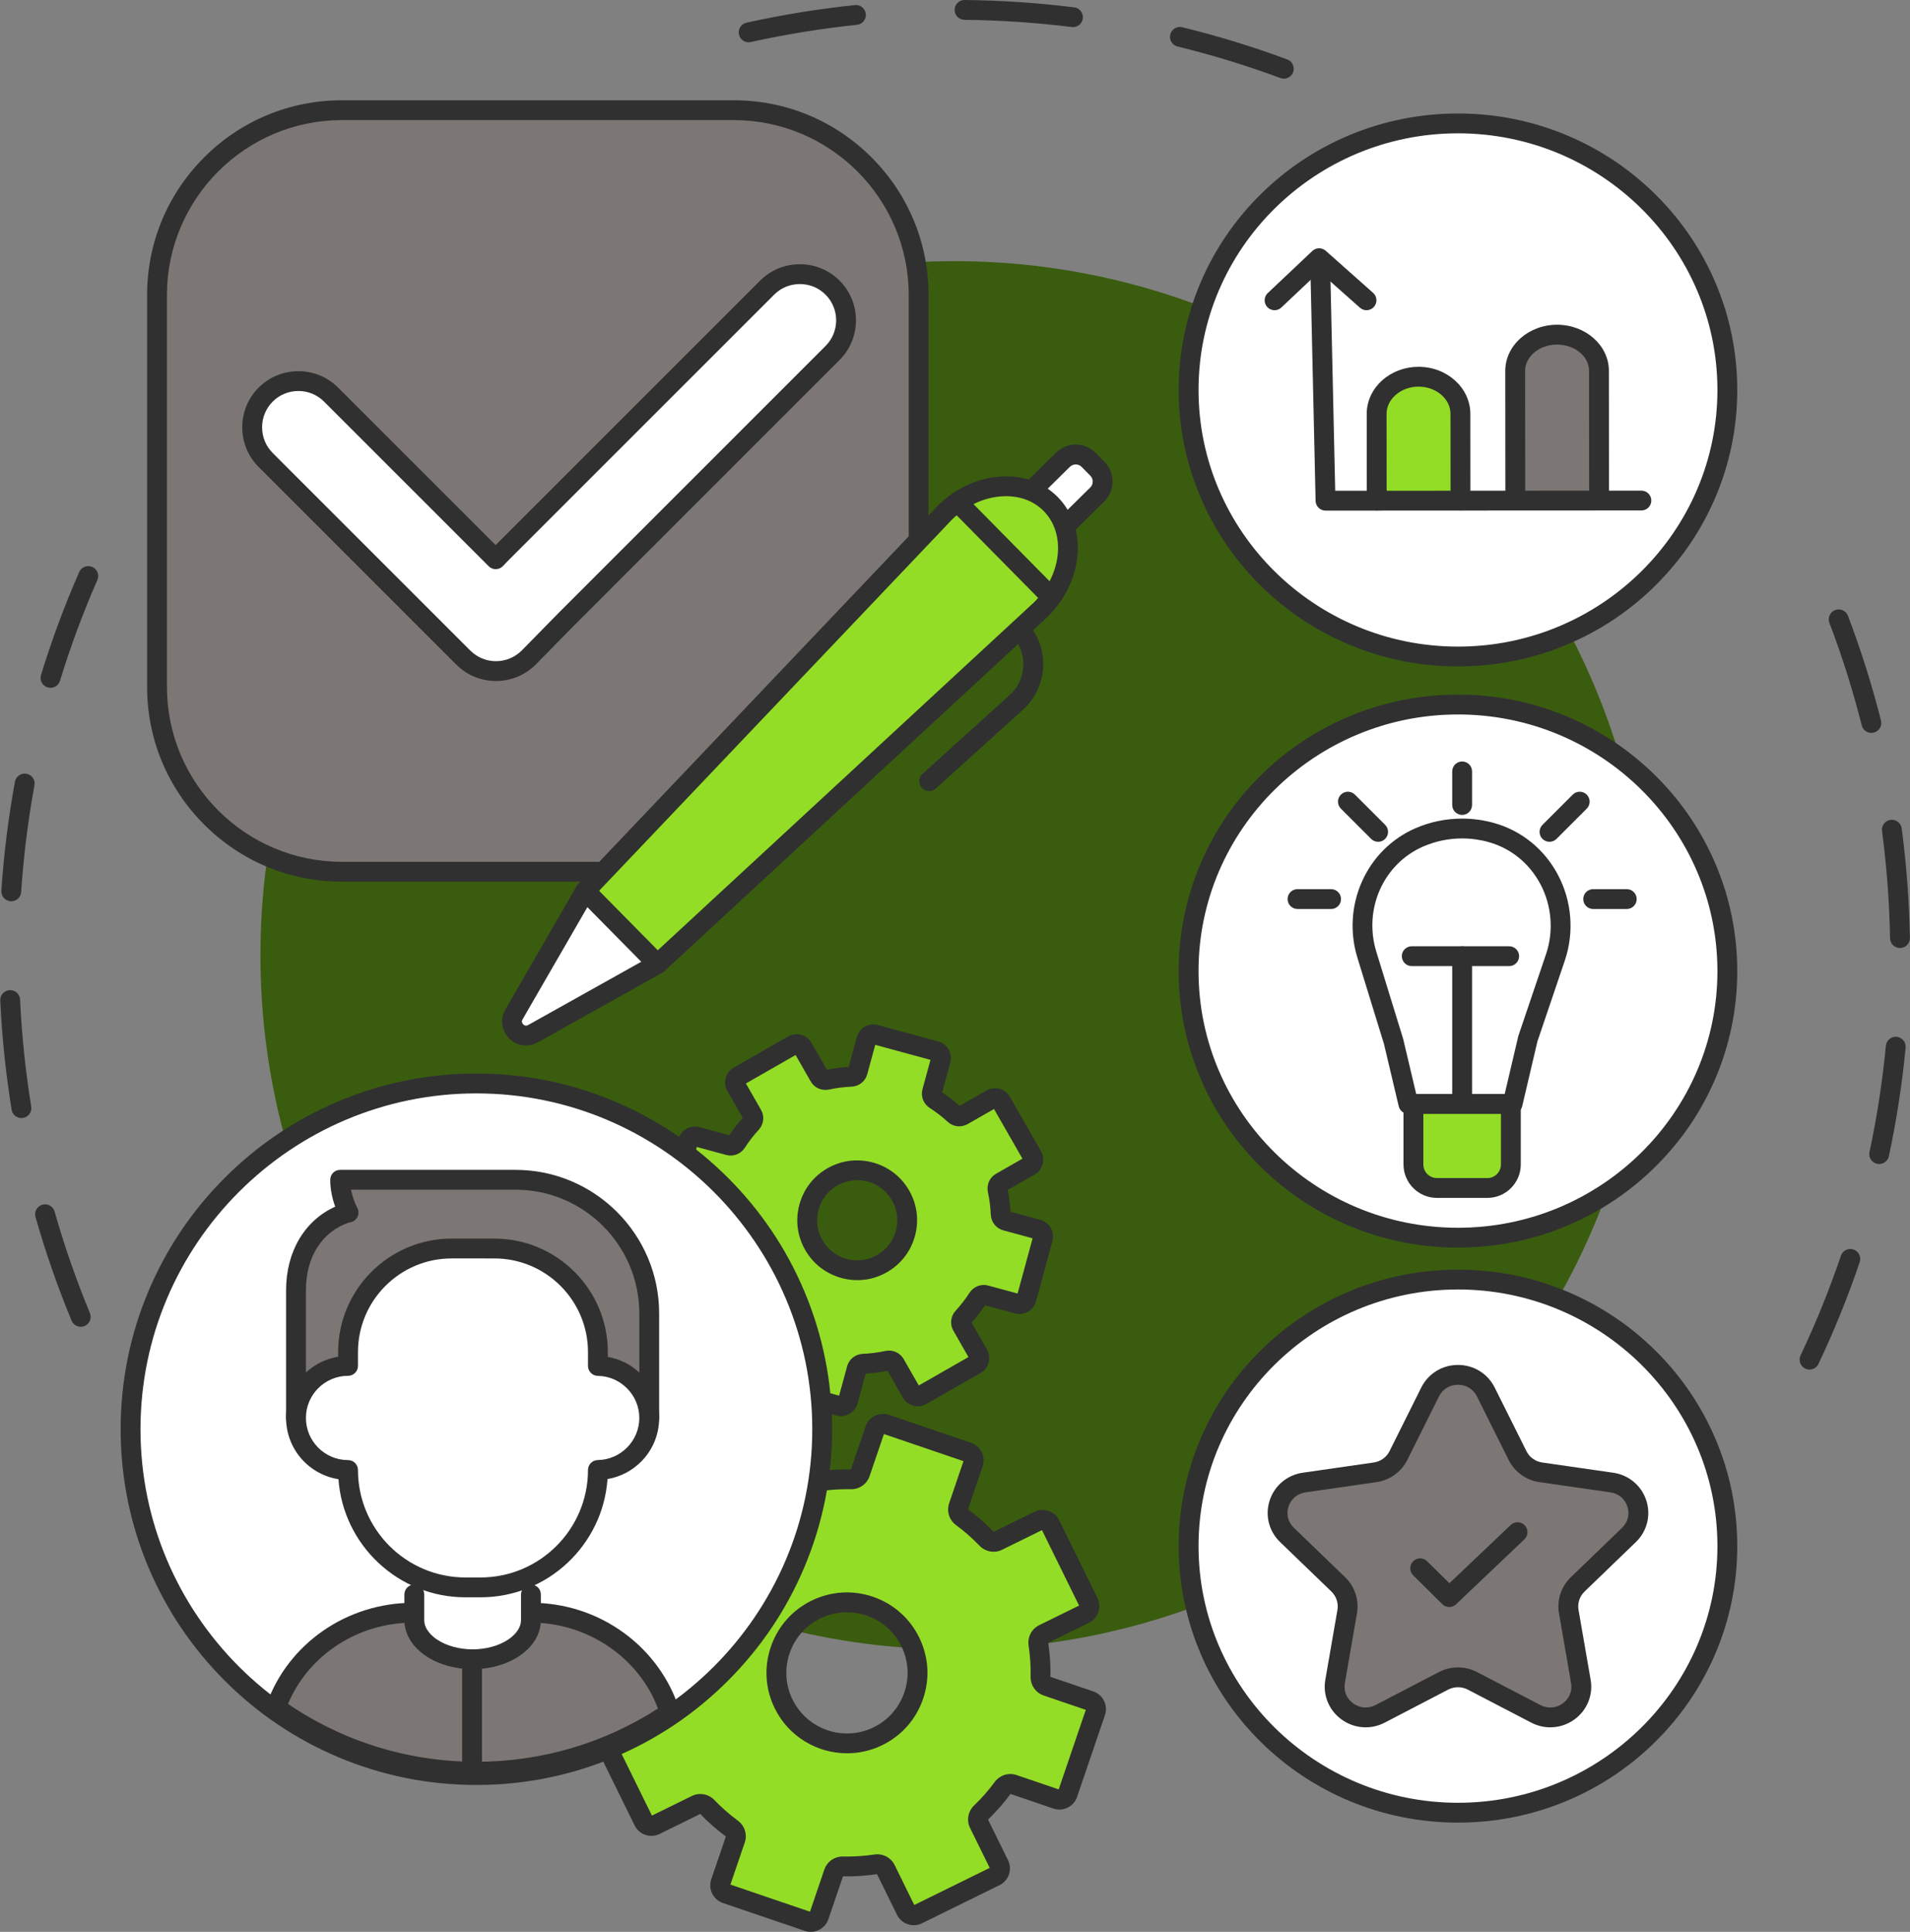 <?xml version="1.0" encoding="UTF-8" standalone="no"?><svg xmlns="http://www.w3.org/2000/svg" xmlns:xlink="http://www.w3.org/1999/xlink" fill="#000000" height="3000" preserveAspectRatio="xMidYMid meet" version="1" viewBox="499.6 500.0 2965.8 3000.0" width="2965.8" zoomAndPan="magnify"><rect x="499.6" y="500.0" width="2965.8" height="3000.0" fill="#808080" stroke="none"/><g><g><g id="change1_31"><path d="M2493.077,622.161c-1.781,0-3.592-0.311-5.36-0.968c-52.029-19.324-105.745-35.804-159.657-48.982 c-8.263-2.02-13.324-10.356-11.304-18.619c2.019-8.264,10.355-13.323,18.619-11.304c55.063,13.459,109.927,30.291,163.068,50.027 c7.974,2.962,12.039,11.828,9.075,19.802C2505.213,618.324,2499.332,622.161,2493.077,622.161z M1662.068,565.67 c-7.062,0-13.426-4.886-15.021-12.066c-1.845-8.303,3.391-16.531,11.695-18.376c55.241-12.273,111.879-21.465,168.342-27.322 c8.457-0.885,16.032,5.27,16.908,13.731c0.877,8.46-5.27,16.031-13.731,16.908c-55.288,5.735-110.749,14.736-164.838,26.754 C1664.298,565.55,1663.174,565.67,1662.068,565.67z M2165.732,542.12c-0.637,0-1.28-0.04-1.928-0.12 c-54.912-6.859-110.988-10.625-166.666-11.196c-8.506-0.087-15.33-7.053-15.243-15.559c0.087-8.453,6.967-15.245,15.397-15.245 c0.054,0,0.108,0,0.162,0.001c56.845,0.583,114.097,4.429,170.166,11.432c8.441,1.054,14.429,8.751,13.375,17.193 C2180.023,536.418,2173.388,542.12,2165.732,542.12z" fill="#303030"/></g><g id="change1_32"><path d="M624.997,2560.377c-6.044,0-11.779-3.581-14.235-9.511 c-21.699-52.379-40.555-106.573-56.042-161.078c-2.324-8.183,2.423-16.7,10.605-19.026c8.184-2.323,16.702,2.423,19.026,10.605 c15.163,53.365,33.624,106.426,54.869,157.709c3.255,7.859-0.477,16.869-8.334,20.125 C628.959,2559.999,626.961,2560.377,624.997,2560.377z M532.86,2236.253c-7.418,0-13.954-5.374-15.184-12.933 c-9.071-55.795-15.011-112.856-17.658-169.599c-0.396-8.497,6.171-15.707,14.668-16.103c8.504-0.411,15.707,6.172,16.103,14.668 c2.592,55.572,8.408,111.453,17.292,166.091c1.365,8.396-4.334,16.309-12.731,17.675 C534.513,2236.187,533.682,2236.253,532.86,2236.253z M517.102,1899.62c-0.345,0-0.692-0.011-1.041-0.035 c-8.488-0.567-14.908-7.906-14.343-16.394c3.783-56.673,10.879-113.619,21.09-169.253c1.536-8.368,9.567-13.901,17.929-12.369 c8.366,1.536,13.905,9.563,12.369,17.93c-10,54.479-16.948,110.243-20.652,165.743 C531.912,1893.381,525.141,1899.62,517.102,1899.62z M577.985,1568.154c-1.495,0-3.015-0.219-4.517-0.679 c-8.134-2.493-12.707-11.105-10.214-19.239c16.6-54.176,36.562-107.978,59.332-159.911c3.415-7.791,12.5-11.337,20.291-7.922 c7.791,3.416,11.338,12.501,7.921,20.291c-22.293,50.847-41.838,103.524-58.09,156.567 C590.674,1563.891,584.575,1568.154,577.985,1568.154z" fill="#303030"/></g><g id="change1_33"><path d="M3309.37,2626.806c-2.21,0-4.456-0.478-6.584-1.488c-7.687-3.642-10.966-12.827-7.323-20.513 c23.778-50.177,44.861-102.258,62.667-154.793c2.729-8.055,11.472-12.374,19.53-9.644c8.057,2.73,12.374,11.474,9.644,19.531 c-18.183,53.658-39.718,106.849-64.004,158.098C3320.665,2623.554,3315.136,2626.806,3309.37,2626.806z M3417.555,2307.638 c-1.068,0-2.152-0.112-3.239-0.344c-8.318-1.78-13.619-9.967-11.837-18.284c11.597-54.186,20.17-109.722,25.479-165.065 c0.812-8.468,8.355-14.662,16.802-13.861c8.468,0.812,14.673,8.335,13.86,16.803c-5.421,56.516-14.176,113.23-26.02,168.57 C3431.053,2302.686,3424.663,2307.638,3417.555,2307.638z M3449.82,1972.161c-8.38,0-15.245-6.717-15.395-15.129 c-0.992-55.652-5.186-111.689-12.467-166.551c-1.119-8.432,4.811-16.176,13.242-17.295c8.421-1.122,16.176,4.809,17.295,13.243 c7.435,56.02,11.718,113.234,12.73,170.055c0.151,8.505-6.621,15.522-15.126,15.675 C3450.007,1972.16,3449.913,1972.161,3449.82,1972.161z M3405.403,1638.117c-6.886,0-13.158-4.652-14.923-11.634 c-13.593-53.804-30.487-107.386-50.211-159.255c-3.022-7.95,0.971-16.848,8.923-19.871c7.944-3.022,16.847,0.97,19.871,8.922 c20.145,52.978,37.4,107.703,51.285,162.659c2.083,8.247-2.913,16.623-11.161,18.705 C3407.92,1637.964,3406.651,1638.117,3405.403,1638.117z" fill="#303030"/></g><g id="change2_1"><circle cx="1981.924" cy="1983.463" fill="#3a5c0f" r="1077.93"/></g></g><g><g><g><g id="change3_1"><path d="M1432.904,1853.731h-402.271c-158.626,0-287.217-128.592-287.217-287.218V958.321 c0-158.626,128.592-287.218,287.217-287.218h608.192c158.626,0,287.218,128.592,287.218,287.218v380.675L1432.904,1853.731z" fill="#7c7774"/></g><g id="change1_10"><path d="M1432.904,1869.134h-402.271c-80.833,0-156.827-31.479-213.984-88.636 c-57.157-57.157-88.636-133.151-88.636-213.984V958.321c0-80.833,31.479-156.827,88.636-213.984 c57.157-57.157,133.152-88.636,213.984-88.636h608.191c80.833,0,156.827,31.479,213.984,88.636 c57.157,57.157,88.635,133.151,88.635,213.984v380.675c0,8.506-6.896,15.402-15.402,15.402s-15.402-6.896-15.402-15.402V958.321 c0-149.88-121.936-271.815-271.815-271.815h-608.191c-149.88,0-271.815,121.934-271.815,271.815v608.192 c0,149.88,121.936,271.815,271.815,271.815h402.271c8.506,0,15.402,6.896,15.402,15.402S1441.41,1869.134,1432.904,1869.134z" fill="#303030"/></g></g><g><g id="change4_11"><path d="M1277.872,1359.594l412.941-412.941c27.925-27.924,73.62-27.924,101.546,0l0,0 c27.925,27.925,27.925,73.62,0,101.546l-412.941,412.941l-58.894,60.019l0,0c-27.924,27.925-73.62,27.925-101.546,0 l-306.846-306.846c-27.924-27.925-27.924-73.62,0-101.546l0,0c27.924-27.925,73.62-27.925,101.546,0l254.619,254.619 l1.052,1.097L1277.872,1359.594z" fill="#ffffff"/></g><g id="change1_3"><path d="M1269.75,1557.55c-22.332,0-44.663-8.5-61.663-25.501l-306.846-306.846 c-34.001-34.001-34.001-89.326,0-123.327c16.414-16.415,38.314-25.456,61.663-25.456c23.349,0,45.25,9.04,61.663,25.454 l244.619,244.619l410.734-410.733c16.415-16.415,38.314-25.456,61.663-25.456c23.35,0,45.25,9.041,61.663,25.456 c34.001,34.001,34.003,89.326,0,123.327l-412.895,412.895l-58.838,59.962c-0.033,0.035-0.068,0.069-0.103,0.103 C1314.414,1549.05,1292.082,1557.55,1269.75,1557.55z M962.905,1107.165c-14.443,0-28.886,5.498-39.881,16.493 c-10.597,10.598-16.432,24.76-16.432,39.882s5.835,29.286,16.432,39.882l306.846,306.846 c21.974,21.974,57.719,21.991,79.714,0.05l58.842-59.965c0.033-0.035,0.068-0.069,0.103-0.103l412.941-412.941 c21.99-21.991,21.99-57.774,0-79.764c-10.597-10.597-24.76-16.432-39.881-16.432s-29.286,5.835-39.882,16.432l-412.826,412.826 l-8.411,8.773c-2.903,3.029-6.918,4.743-11.114,4.743c-0.001,0-0.004,0-0.005,0c-4.194,0-8.207-1.71-11.113-4.736l-0.944-0.985 l-254.505-254.505C991.791,1112.663,977.348,1107.165,962.905,1107.165z" fill="#303030"/></g></g></g><g><g><g id="change4_10"><path d="M2154.441,1316.196l48.891-48.225c11.135-10.983,11.257-28.913,0.275-40.047l-13.486-13.672 c-10.983-11.135-28.914-11.257-40.047-0.275l-48.937,48.271L2154.441,1316.196z" fill="#ffffff"/></g><g id="change1_26"><path d="M2154.443,1331.599c-3.978,0-7.953-1.531-10.967-4.587c-5.973-6.056-5.906-15.807,0.15-21.781 l48.891-48.225c2.455-2.423,3.822-5.657,3.845-9.106c0.025-3.451-1.298-6.703-3.722-9.158l-13.485-13.673 c-5-5.069-13.194-5.125-18.266-0.125l-48.937,48.27c-6.057,5.974-15.807,5.906-21.782-0.15 c-5.973-6.056-5.906-15.807,0.15-21.781l48.937-48.271c17.162-16.929,44.898-16.74,61.829,0.423l13.485,13.672 c8.2,8.314,12.673,19.324,12.594,31.003c-0.079,11.678-4.704,22.626-13.019,30.827l-48.891,48.225 C2162.257,1330.122,2158.347,1331.599,2154.443,1331.599z" fill="#303030"/></g></g><g><g id="change5_1"><path d="M1408.43,1883.502l558.529-587.549c49.397-48.725,123.267-54.676,164.156-13.224 c40.887,41.452,33.924,115.234-15.473,163.959l-595.15,550.422L1408.43,1883.502z" fill="#94dd26"/></g><g id="change1_29"><path d="M1520.496,2012.512c-4.144,0-8.276-1.662-11.312-4.944c-5.776-6.245-5.395-15.989,0.85-21.765 l594.961-550.248c43.328-42.884,50.139-106.545,15.155-142.01c-16.524-16.751-40.206-24.802-66.685-22.667 c-27.418,2.209-54.228,14.946-75.519,35.872l-558.354,587.364c-5.861,6.165-15.61,6.412-21.775,0.552 c-6.166-5.861-6.412-15.61-0.552-21.775l558.53-587.549c0.114-0.12,0.23-0.238,0.348-0.354 c26.464-26.104,60.15-42.02,94.849-44.816c35.714-2.875,68.061,8.396,91.089,31.741c46.954,47.604,39.947,130.927-15.624,185.74 c-0.117,0.116-0.236,0.23-0.358,0.343l-595.15,550.422C1527.987,2011.158,1524.236,2012.512,1520.496,2012.512z" fill="#303030"/></g></g><g id="change1_25"><path d="M1942.398,1728.507c-4.203,0-8.387-1.709-11.428-5.072c-5.705-6.308-5.217-16.048,1.092-21.755 l135.367-122.429c26.428-23.901,28.483-64.847,4.58-91.274c-5.706-6.309-5.217-16.048,1.093-21.755 c6.309-5.707,16.05-5.217,21.755,1.091c35.295,39.025,32.259,99.489-6.766,134.782l-135.366,122.43 C1949.778,1727.193,1946.081,1728.507,1942.398,1728.507z" fill="#303030"/></g><g><g id="change4_8"><path d="M1408.43,1883.502l-68.027,117.788l-42.735,73.995c-11.101,19.221,10.167,40.783,29.538,29.947 l74.574-41.717l118.71-66.406L1408.43,1883.502z" fill="#ffffff"/></g><g id="change1_11"><path d="M1316.415,2123.508c-9.65,0-19.129-3.817-26.371-11.16 c-11.908-12.073-14.205-30.063-5.714-44.765l110.762-191.784c2.403-4.162,6.613-6.963,11.381-7.574 c4.769-0.61,9.547,1.04,12.922,4.462l112.062,113.608c3.376,3.422,4.961,8.224,4.284,12.983 c-0.676,4.759-3.535,8.929-7.73,11.276l-193.285,108.123C1328.921,2121.922,1322.632,2123.508,1316.415,2123.508z M1411.659,1908.709l-100.654,174.281c-2.137,3.701-0.309,6.43,0.969,7.727c1.28,1.297,3.984,3.162,7.712,1.075l175.645-98.255 L1411.659,1908.709z" fill="#303030"/></g></g><g><g id="change4_9"><path d="M2128.292,1423.488c-47.261-47.913-94.522-95.828-141.785-143.741L2128.292,1423.488z" fill="#ffffff"/></g><g id="change1_34"><path d="M2128.293,1438.891c-3.978,0-7.953-1.531-10.967-4.587l-141.784-143.741 c-5.974-6.056-5.907-15.807,0.15-21.781c6.057-5.974,15.808-5.906,21.782,0.15l141.785,143.741 c5.973,6.056,5.906,15.807-0.15,21.781C2136.109,1437.414,2132.199,1438.891,2128.293,1438.891z" fill="#303030"/></g></g></g></g><g><g><g><g id="change5_4"><path d="M1622.234,2583.133l44.609-25.53c4.168-2.385,9.335-1.682,12.871,1.568 c9.358,8.603,19.361,16.316,29.887,23.103c4.038,2.604,6.014,7.428,4.752,12.066l-7.931,29.155 c-4.705,17.296,5.501,35.13,22.797,39.835l73.298,19.94c6.004,1.634,12.193-1.91,13.827-7.914l13.493-49.601 c1.261-4.637,5.408-7.796,10.209-7.995c12.514-0.52,25.046-2.103,37.472-4.78c4.694-1.012,9.507,1,11.892,5.168l25.53,44.61 c3.09,5.4,9.973,7.271,15.373,4.182l84.319-48.255c5.4-3.09,7.272-9.973,4.182-15.371l-25.53-44.61 c-2.385-4.168-1.682-9.337,1.568-12.871c8.603-9.358,16.317-19.362,23.104-29.886c2.604-4.038,7.428-6.013,12.066-4.753 l49.602,13.494c6.004,1.634,12.193-1.91,13.827-7.912l25.501-93.745c1.633-6.004-1.91-12.194-7.913-13.827l-49.603-13.494 c-4.637-1.261-7.796-5.409-7.995-10.21c-0.52-12.514-2.103-25.046-4.78-37.472c-1.011-4.694,1-9.506,5.168-11.892l44.609-25.53 c5.4-3.091,7.271-9.973,4.182-15.373l-48.255-84.319c-3.09-5.4-9.973-7.272-15.372-4.182l-44.609,25.53 c-4.168,2.385-9.337,1.682-12.871-1.568c-9.358-8.603-19.361-16.317-29.887-23.103c-4.038-2.604-6.014-7.428-4.752-12.066 l13.494-49.603c1.634-6.002-1.91-12.193-7.912-13.827l-93.745-25.501c-6.004-1.634-12.193,1.91-13.827,7.914l-13.494,49.601 c-1.261,4.637-5.408,7.796-10.21,7.995c-12.512,0.52-25.046,2.103-37.471,4.78c-4.694,1.011-9.507-1-11.892-5.168l-25.53-44.609 c-3.09-5.4-9.973-7.272-15.373-4.182l-84.319,48.255c-5.4,3.09-7.272,9.973-4.182,15.372l25.53,44.61 c2.385,4.168,1.682,9.335-1.568,12.871c-8.603,9.358-16.317,19.362-23.103,29.886c-2.604,4.038-7.428,6.013-12.066,4.752 l-49.602-13.494c-6.004-1.634-12.193,1.91-13.827,7.914l-25.501,93.745c-1.634,6.004,1.91,12.193,7.912,13.827l49.602,13.494 c4.637,1.261,7.796,5.409,7.995,10.21c0.52,12.512,2.103,25.046,4.78,37.472c1.011,4.694-1,9.506-5.168,11.892l-44.609,25.53 c-5.4,3.09-7.272,9.973-4.182,15.372l48.255,84.321C1609.952,2584.351,1616.835,2586.222,1622.234,2583.133z M1770.752,2444.328 c-33.928-41.752-17.131-103.5,33.272-122.311c30.522-11.391,65.907-1.766,86.453,23.517 c33.928,41.752,17.131,103.5-33.272,122.311C1826.683,2479.238,1791.299,2469.612,1770.752,2444.328z" fill="#94dd26"/></g><g id="change1_36"><path d="M1805.469,2699.071c-2.311,0-4.657-0.303-6.991-0.938l-73.298-19.939 c-12.334-3.355-22.625-11.313-28.974-22.408c-6.349-11.094-7.998-23.997-4.642-36.333l7.061-25.957 c-9.47-6.289-18.535-13.295-27.006-20.877l-41.731,23.881h0.001h-0.001c-6.182,3.538-13.371,4.458-20.245,2.587 c-6.873-1.87-12.607-6.304-16.144-12.485l-48.256-84.321c-7.303-12.764-2.863-29.087,9.9-36.39l41.73-23.883 c-2.245-11.146-3.696-22.51-4.319-33.86l-46.404-12.624c-6.874-1.87-12.608-6.304-16.145-12.487 c-3.538-6.183-4.457-13.373-2.587-20.246l25.5-93.744c3.861-14.188,18.547-22.593,32.732-18.733l46.405,12.624 c6.29-9.472,13.296-18.535,20.878-27.006l-23.882-41.731c-7.303-12.762-2.863-29.085,9.899-36.39l84.321-48.256 c12.762-7.303,29.087-2.863,36.39,9.9l23.882,41.73c11.145-2.246,22.509-3.696,33.861-4.321l12.623-46.403 c1.87-6.874,6.304-12.608,12.486-16.145c6.182-3.538,13.371-4.458,20.246-2.587l93.744,25.5 c14.188,3.862,22.592,18.543,18.733,32.731l-12.624,46.404c9.473,6.29,18.536,13.296,27.007,20.879l41.73-23.883 c12.762-7.304,29.088-2.863,36.39,9.899l48.256,84.321c7.301,12.763,2.861,29.086-9.9,36.39l-41.731,23.883 c2.246,11.149,3.696,22.51,4.319,33.86l46.402,12.624c14.188,3.859,22.592,18.542,18.733,32.731l-25.501,93.746 c-1.87,6.873-6.304,12.608-12.487,16.145c-6.18,3.538-13.371,4.459-20.244,2.588l-46.404-12.624 c-6.291,9.474-13.296,18.536-20.877,27.006l23.882,41.73c3.537,6.182,4.457,13.373,2.587,20.245 c-1.87,6.874-6.304,12.608-12.488,16.145l-84.318,48.255c-6.182,3.54-13.373,4.457-20.245,2.587 c-6.874-1.87-12.608-6.304-16.145-12.488l-23.881-41.729c-11.144,2.245-22.506,3.696-33.861,4.319l-12.623,46.403 C1827.983,2691.254,1817.203,2699.07,1805.469,2699.071z M1672.175,2540.774c6.472,0,12.9,2.404,17.963,7.058 c8.618,7.922,17.974,15.155,27.811,21.498c9.755,6.291,14.283,17.967,11.267,29.052l-7.931,29.156 c-1.195,4.395-0.609,8.993,1.654,12.945c2.262,3.953,5.929,6.789,10.324,7.984l69.306,18.854l12.406-45.609 c3.016-11.087,12.835-18.86,24.433-19.342c11.697-0.486,23.428-1.984,34.866-4.448c11.345-2.449,22.802,2.608,28.505,12.574 l23.474,41.019l77.137-44.145l-23.474-41.019c-5.704-9.965-4.257-22.404,3.6-30.948c7.918-8.614,15.152-17.97,21.496-27.808 c6.29-9.756,17.967-14.282,29.054-11.267l45.608,12.407l23.331-85.76l-45.61-12.407c-11.087-3.016-18.859-12.835-19.342-24.432 c-0.485-11.691-1.983-23.422-4.448-34.868c-2.444-11.345,2.608-22.8,12.574-28.504l41.02-23.475l-44.145-77.137l-41.019,23.474 c-9.967,5.703-22.402,4.257-30.946-3.598c-8.616-7.922-17.973-15.155-27.809-21.498c-9.755-6.29-14.285-17.965-11.269-29.052 l12.407-45.612l-85.76-23.329l-12.406,45.609c-3.017,11.088-12.837,18.86-24.433,19.342 c-11.694,0.486-23.425,1.983-34.866,4.448c-11.348,2.442-22.801-2.61-28.505-12.574l-23.474-41.02l-77.137,44.145l23.474,41.019 c5.703,9.967,4.257,22.404-3.598,30.947c-7.921,8.615-15.153,17.972-21.498,27.808c-6.288,9.755-17.963,14.283-29.052,11.267 l-45.611-12.407l-23.329,85.76l45.609,12.407c11.087,3.016,18.86,12.836,19.342,24.433c0.485,11.693,1.981,23.425,4.447,34.868 c2.444,11.345-2.609,22.8-12.574,28.504l-41.019,23.474l44.145,77.137l41.019-23.474 C1663.253,2541.911,1667.726,2540.774,1672.175,2540.774z M1614.585,2569.764 C1614.583,2569.764,1614.583,2569.764,1614.585,2569.764C1614.583,2569.764,1614.583,2569.764,1614.585,2569.764z M1830.962,2487.935c-27.4,0-54.468-12.118-72.163-33.892c-19.338-23.798-25.861-54.238-17.897-83.514 c7.964-29.277,29.009-52.218,57.738-62.939c36.529-13.631,79.207-2.02,103.792,28.234 c19.338,23.798,25.861,54.238,17.897,83.515c-7.965,29.277-29.009,52.217-57.738,62.938 C1852.354,2486.097,1841.633,2487.935,1830.962,2487.935z M1830.472,2332.68c-7.108,0-14.244,1.223-21.062,3.767 c-19.319,7.21-33.457,22.579-38.783,42.165c-5.328,19.587-0.926,39.998,12.079,56.001l0,0 c16.373,20.147,44.795,27.878,69.114,18.801c19.319-7.209,33.455-22.578,38.783-42.165c5.329-19.586,0.926-39.999-12.079-56.002 C1866.742,2340.75,1848.716,2332.68,1830.472,2332.68z" fill="#303030"/></g></g><g><g id="change5_3"><path d="M1517.026,3334.106l63.634-31.294c5.808-2.856,12.702-1.474,17.183,3.197 c11.861,12.364,24.668,23.587,38.254,33.607c5.213,3.844,7.463,10.501,5.374,16.634l-22.87,67.132 c-2.413,7.086,1.374,14.785,8.458,17.198l127.047,43.28c7.085,2.413,14.785-1.374,17.198-8.458l22.869-67.132 c2.089-6.131,7.934-10.031,14.411-9.893c16.877,0.358,33.873-0.712,50.814-3.264c6.401-0.964,12.704,2.149,15.561,7.958 l31.295,63.634c3.303,6.717,11.426,9.484,18.142,6.181l120.44-59.233c6.717-3.303,9.483-11.426,6.181-18.141l-31.296-63.634 c-2.856-5.81-1.474-12.702,3.197-17.183c12.364-11.86,23.587-24.667,33.606-38.254c3.844-5.213,10.503-7.463,16.634-5.374 l67.132,22.87c7.085,2.413,14.785-1.373,17.198-8.458l43.28-127.048c2.413-7.085-1.374-14.785-8.458-17.198l-67.134-22.87 c-6.131-2.089-10.031-7.934-9.894-14.411c0.358-16.877-0.711-33.871-3.263-50.815c-0.964-6.401,2.148-12.704,7.958-15.561 l63.634-31.294c6.717-3.303,9.484-11.426,6.18-18.141l-59.233-120.439c-3.303-6.717-11.426-9.484-18.142-6.179l-63.634,31.294 c-5.808,2.856-12.702,1.474-17.183-3.197c-11.861-12.364-24.668-23.585-38.254-33.605c-5.213-3.844-7.463-10.501-5.374-16.632 l22.87-67.134c2.413-7.084-1.374-14.785-8.458-17.198l-127.048-43.28c-7.084-2.413-14.785,1.374-17.198,8.458l-22.87,67.132 c-2.089,6.131-7.934,10.031-14.411,9.893c-16.877-0.358-33.871,0.712-50.813,3.264c-6.401,0.964-12.704-2.149-15.561-7.958 l-31.296-63.634c-3.303-6.717-11.426-9.484-18.142-6.181l-120.439,59.233c-6.717,3.303-9.483,11.426-6.181,18.141l31.295,63.634 c2.856,5.808,1.474,12.702-3.197,17.183c-12.364,11.86-23.585,24.667-33.605,38.254c-3.844,5.213-10.501,7.463-16.634,5.374 l-67.134-22.87c-7.084-2.413-14.785,1.374-17.198,8.458l-43.28,127.048c-2.413,7.086,1.374,14.785,8.458,17.198l67.134,22.87 c6.131,2.089,10.031,7.934,9.894,14.411c-0.358,16.877,0.712,33.871,3.264,50.814c0.964,6.401-2.148,12.704-7.958,15.561 l-63.634,31.294c-6.717,3.303-9.483,11.426-6.181,18.142l59.233,120.439C1502.187,3334.642,1510.31,3337.409,1517.026,3334.106z M1716.454,3146.141c-26.691-54.272-4.332-119.906,49.939-146.597c54.271-26.69,119.906-4.332,146.598,49.939 c26.692,54.271,4.332,119.906-49.939,146.598C1808.779,3222.771,1743.144,3200.412,1716.454,3146.141z" fill="#94dd26"/></g><g id="change1_24"><path d="M1758.502,3500c-3.144,0-6.3-0.519-9.363-1.562l-127.047-43.28 c-15.113-5.148-23.219-21.632-18.071-36.744l22.683-66.588c-14.184-10.485-27.558-22.234-39.769-34.938l-63.114,31.04 c-6.939,3.412-14.795,3.918-22.114,1.424c-7.322-2.494-13.233-7.689-16.646-14.63l-59.231-120.438 c-7.046-14.325-1.123-31.714,13.204-38.76l63.113-31.039c-2.608-17.441-3.749-35.207-3.394-52.828l-66.588-22.683 c-7.321-2.495-13.231-7.689-16.645-14.629c-3.413-6.94-3.92-14.795-1.424-22.115l43.28-127.047 c5.149-15.114,21.632-23.218,36.744-18.072l66.588,22.683c10.484-14.183,22.233-27.557,34.937-39.769l-31.04-63.113 c-7.045-14.328-1.121-31.714,13.204-38.76l120.439-59.231c14.325-7.048,31.714-1.123,38.76,13.203l31.038,63.113 c17.441-2.607,35.21-3.746,52.827-3.393l22.684-66.588c5.149-15.11,21.63-23.218,36.743-18.072l127.048,43.281 c15.111,5.148,23.219,21.63,18.074,36.742l-22.684,66.589c14.183,10.485,27.556,22.234,39.767,34.938l63.114-31.04 c6.939-3.411,14.791-3.918,22.114-1.424c7.321,2.494,13.231,7.689,16.646,14.629l59.231,120.439 c7.044,14.325,1.123,31.714-13.204,38.76l-63.113,31.038c2.609,17.438,3.75,35.203,3.393,52.828l66.588,22.683 c7.322,2.495,13.233,7.689,16.646,14.63c3.414,6.939,3.918,14.793,1.424,22.114l-43.281,127.047 c-2.495,7.322-7.689,13.232-14.629,16.646c-6.942,3.412-14.798,3.916-22.115,1.424l-66.587-22.683 c-10.485,14.183-22.234,27.556-34.938,39.768l31.04,63.114c3.414,6.939,3.92,14.793,1.425,22.114 c-2.494,7.321-7.689,13.231-14.629,16.646l-120.439,59.233c-14.327,7.046-31.714,1.121-38.76-13.205l-31.04-63.113 c-17.438,2.609-35.203,3.747-52.827,3.394l-22.683,66.588c-2.494,7.322-7.689,13.233-14.63,16.646 C1767.219,3498.998,1762.872,3500,1758.502,3500z M1633.777,3426.596l123.545,42.087l22.272-65.381 c4.236-12.439,16.009-20.666,29.314-20.327c16.082,0.34,32.297-0.699,48.196-3.095c13.15-1.983,25.882,4.608,31.677,16.39 l30.479,61.974l117.119-57.6l-30.479-61.973c-5.796-11.783-3.241-25.887,6.356-35.094 c11.604-11.133,22.328-23.339,31.874-36.281c7.896-10.704,21.558-15.048,33.998-10.809l65.379,22.271l42.088-123.544 l-65.383-22.272c-12.44-4.238-20.607-16.019-20.325-29.317c0.34-16.08-0.7-32.296-3.095-48.192 c-1.98-13.152,4.608-25.881,16.389-31.677l61.974-30.479l-57.599-117.119l-61.973,30.479 c-11.786,5.794-25.886,3.24-35.093-6.354c-11.134-11.606-23.34-22.33-36.282-31.876c-10.705-7.896-15.05-21.558-10.811-33.998 l22.272-65.379l-123.545-42.088l-22.273,65.383c-4.239,12.438-15.984,20.603-29.317,20.326 c-16.081-0.339-32.293,0.7-48.193,3.095c-13.15,1.984-25.88-4.605-31.677-16.39l-30.478-61.974l-117.12,57.599l30.479,61.974 c5.797,11.784,3.243,25.89-6.358,35.096c-11.602,11.129-22.325,23.335-31.87,36.278c-7.895,10.704-21.556,15.048-33.995,10.811 l-65.382-22.272l-42.085,123.545l65.381,22.272c12.439,4.24,20.606,16.02,20.325,29.317c-0.34,16.079,0.701,32.294,3.095,48.194 c1.98,13.15-4.607,25.88-16.39,31.676l-61.974,30.479l57.599,117.119l61.974-30.479c11.787-5.792,25.889-3.239,35.094,6.356 c11.131,11.603,23.338,22.327,36.282,31.874c10.703,7.895,15.048,21.556,10.811,33.995L1633.777,3426.596z M1510.242,3320.278 c-0.004,0.002-0.009,0.005-0.012,0.006L1510.242,3320.278z M1814.923,3222.714c-46.146,0-90.587-25.647-112.29-69.776 c-14.724-29.939-16.908-63.822-6.15-95.406c10.759-31.584,33.173-57.087,63.114-71.811 c29.941-14.723,63.823-16.907,95.405-6.148c31.583,10.759,57.085,33.173,71.809,63.113c14.725,29.939,16.91,63.822,6.15,95.406 c-10.76,31.584-33.173,57.085-63.114,71.811C1852.17,3218.596,1833.408,3222.714,1814.923,3222.714z M1814.639,3003.655 c-14.206,0-28.329,3.256-41.449,9.709c-22.557,11.093-39.443,30.306-47.548,54.102c-8.106,23.795-6.46,49.322,4.632,71.877 c22.901,46.563,79.415,65.819,125.979,42.916c22.557-11.093,39.443-30.306,47.548-54.102c8.105-23.795,6.46-49.322-4.634-71.877 c-11.093-22.557-30.307-39.443-54.1-47.55C1835.115,3005.34,1824.856,3003.655,1814.639,3003.655z" fill="#303030"/></g></g></g><g><g id="change4_1"><circle cx="1239.31" cy="2719.503" fill="#ffffff" r="536.967"/></g><g id="change1_20"><path d="M1239.31,3271.874c-74.563,0-146.904-14.608-215.011-43.415 c-65.777-27.821-124.849-67.647-175.573-118.372c-50.723-50.723-90.55-109.795-118.371-175.572 c-28.807-68.109-43.415-140.449-43.415-215.011s14.608-146.904,43.415-215.011c27.821-65.777,67.647-124.849,118.371-175.572 c50.724-50.724,109.795-90.55,175.573-118.372c68.109-28.808,140.449-43.415,215.011-43.415s146.904,14.606,215.011,43.415 c65.777,27.821,124.848,67.647,175.572,118.372c50.724,50.724,90.55,109.795,118.371,175.572 c28.808,68.109,43.415,140.449,43.415,215.011s-14.606,146.902-43.415,215.011c-27.822,65.777-67.647,124.849-118.371,175.572 c-50.724,50.723-109.795,90.55-175.572,118.372C1386.213,3257.266,1313.873,3271.874,1239.31,3271.874z M1239.31,2197.938 c-287.593,0-521.566,233.973-521.566,521.565s233.973,521.565,521.566,521.565c287.592,0,521.565-233.973,521.565-521.565 S1526.902,2197.938,1239.31,2197.938z" fill="#303030"/></g></g><g><g id="change3_4"><path d="M1239.31,3251.265c-116.05,0-223.409-36.937-311.218-99.525 c30.145-85.393,114.379-147.363,213.11-147.363h1.725h179.359h1.72c101.682,0,188.055,65.689,215.724,155.042 C1453.99,3217.398,1350.606,3251.265,1239.31,3251.265z" fill="#7c7774"/></g><g id="change1_28"><path d="M1239.31,3266.667c-115.477,0-226.186-35.404-320.159-102.386 c-5.593-3.986-7.87-11.193-5.584-17.668c33.286-94.289,124.765-157.639,227.634-157.639h182.804 c52.601,0,102.64,16.246,144.703,46.98c40.765,29.786,71.212,72.015,85.734,118.908c2.007,6.481-0.464,13.513-6.085,17.315 C1456.948,3233.992,1350.081,3266.667,1239.31,3266.667z M946.811,3146.002c86.582,58.829,187.448,89.858,292.499,89.858 c100.665,0,197.9-28.566,281.993-82.733c-29.728-79.063-109.208-133.35-197.296-133.35h-182.805 C1055.391,3019.778,978.734,3070.037,946.811,3146.002z" fill="#303030"/></g></g><g><g><g><g id="change4_7"><path d="M1142.926,2976.055v39.661c0,33.532,40.744,60.968,90.541,60.968l0,0 c49.797,0,90.541-27.436,90.541-60.968v-39.661H1142.926z" fill="#ffffff"/></g><g id="change1_2"><path d="M1233.467,3092.086c-27.116,0-52.881-7.295-72.548-20.536 c-21.535-14.502-33.395-34.33-33.395-55.834v-39.661c0-8.506,6.896-15.402,15.402-15.402s15.402,6.896,15.402,15.402v39.661 c0,14.75,12.403,25.303,19.797,30.282c14.423,9.713,34.595,15.284,55.342,15.284c20.748,0,40.918-5.571,55.342-15.284 c7.394-4.978,19.797-15.532,19.797-30.282v-39.661c0-8.506,6.896-15.402,15.402-15.402s15.402,6.896,15.402,15.402v39.661 c0,21.504-11.86,41.332-33.395,55.834C1286.348,3084.792,1260.583,3092.086,1233.467,3092.086z" fill="#303030"/></g></g><g><g><g id="change3_2"><path d="M1039.208,2383.005h1.599c-8.198-16.295-13.028-33.878-13.028-50.935h272.234 c114.715,0,207.703,92.985,207.703,207.706v162.17l-326.356-220.385v220.385H959.218v-198.344 C959.218,2440.879,992.85,2397.571,1039.208,2383.005z" fill="#7c7774"/></g><g id="change1_27"><path d="M1507.717,2717.348c-3.019,0-6.027-0.886-8.621-2.639l-302.333-204.162v191.399 c0,8.506-6.896,15.402-15.402,15.402H959.218c-8.506,0-15.402-6.896-15.402-15.402v-198.344 c0-59.973,28.844-108.321,76.282-129.769c-5.079-14.021-7.722-28.214-7.722-41.762c0-8.506,6.896-15.402,15.402-15.402 h272.234c123.02,0,223.104,100.085,223.104,223.108v162.17c0,5.697-3.145,10.928-8.175,13.601 C1512.676,2716.752,1510.192,2717.347,1507.717,2717.348z M974.62,2686.544h191.338v-204.983 c0-5.697,3.145-10.928,8.174-13.601c5.031-2.675,11.127-2.352,15.848,0.837l302.333,204.162v-133.183 c0-106.036-86.266-192.303-192.3-192.303h-255.342c1.773,9.417,5.109,19.099,9.895,28.611 c2.401,4.775,2.157,10.453-0.647,15.004c-2.64,4.285-7.194,6.991-12.179,7.293c-42.074,14.218-67.118,53.376-67.118,105.222 v182.942H974.62z" fill="#303030"/></g></g><g><g id="change4_2"><path d="M1040.052,2621.104v-21.458c0-88.826,72.001-160.827,160.817-160.827h66.332 c88.816,0,160.817,72.001,160.817,160.827v21.516c44.115,0.614,79.694,36.519,79.694,80.787 c0,44.25-35.579,80.153-79.694,80.777c0,100.7-81.631,182.333-182.333,182.333h-23.356 c-100.664,0-182.276-81.603-182.276-182.285c-44.642,0-80.834-36.182-80.834-80.825 C959.218,2657.296,995.41,2621.104,1040.052,2621.104z" fill="#ffffff"/></g><g id="change1_21"><path d="M1245.685,2980.462h-23.356c-104.211,0-189.845-81.054-197.17-183.436 c-46.017-7.181-81.343-47.082-81.343-95.077c0-47.829,35.063-87.623,80.834-95.015v-7.287 c0-97.174,79.052-176.229,176.219-176.229h66.332c97.167,0,176.218,79.056,176.218,176.229v7.516 c19.631,3.384,37.689,12.766,51.946,27.199c17.894,18.114,27.749,42.118,27.749,67.588c0,25.463-9.854,49.46-27.749,67.574 c-14.376,14.552-32.62,23.973-52.442,27.286C1435.681,2899.298,1349.984,2980.462,1245.685,2980.462z M1200.869,2454.221 c-80.182,0-145.415,65.238-145.415,145.425v21.458c0,8.506-6.896,15.402-15.402,15.402c-36.079,0-65.432,29.358-65.432,65.443 c0,36.074,29.353,65.423,65.432,65.423c8.506,0,15.402,6.896,15.402,15.402c0,92.02,74.859,166.883,166.874,166.883h23.356 c92.046,0,166.931-74.885,166.931-166.929c0-8.422,6.764-15.282,15.185-15.401c35.57-0.502,64.51-29.832,64.51-65.377 c0-35.558-28.937-64.891-64.506-65.386c-8.422-0.118-15.187-6.978-15.187-15.401v-21.516 c0-80.187-65.233-145.425-145.415-145.425H1200.869z" fill="#303030"/></g></g></g></g><g id="change1_35"><path d="M1232.576,3265.43c-8.506,0-15.402-6.896-15.402-15.402v-173.122 c0-8.506,6.896-15.402,15.402-15.402s15.402,6.896,15.402,15.402v173.12C1247.978,3258.533,1241.082,3265.43,1232.576,3265.43z" fill="#303030"/></g></g></g><g><g><g id="change4_3"><path d="M2345.251,1105.581c0,228.624,187.253,413.942,418.271,413.942 c230.974,0,418.249-185.318,418.249-413.942c0-228.621-187.275-413.94-418.249-413.94 C2532.504,691.641,2345.251,876.959,2345.251,1105.581z" fill="#ffffff"/></g><g id="change1_1"><path d="M2763.524,1534.925c-58.522,0-115.303-11.346-168.764-33.723 c-51.64-21.614-98.015-52.557-137.839-91.969c-39.834-39.423-71.113-85.338-92.964-136.47 c-22.631-52.957-34.108-109.204-34.108-167.182c0-57.977,11.475-114.224,34.108-167.181 c21.852-51.132,53.131-97.048,92.964-136.47c39.824-39.412,86.199-70.355,137.839-91.969 c53.46-22.376,110.241-33.723,168.764-33.723c58.511,0,115.285,11.347,168.741,33.723 c51.636,21.615,98.009,52.558,137.833,91.969c39.835,39.423,71.114,85.338,92.967,136.469 c22.634,52.958,34.111,109.206,34.111,167.182c0,57.976-11.476,114.224-34.111,167.182 c-21.853,51.131-53.132,97.047-92.967,136.47c-39.824,39.411-86.197,70.354-137.833,91.969 C2878.809,1523.579,2822.035,1534.925,2763.524,1534.925z M2763.524,707.044c-222.144,0-402.87,178.784-402.87,398.539 s180.725,398.54,402.87,398.54c222.13,0,402.847-178.785,402.847-398.54S2985.654,707.044,2763.524,707.044z" fill="#303030"/></g></g><g><g id="change5_5"><path d="M2767.402,1277.266l-0.099-134.559c0-31.723-29.281-57.71-65.073-57.71 c-35.759,0.033-65.04,26.021-65.006,57.777l0.099,134.561L2767.402,1277.266z" fill="#94dd26"/></g><g id="change1_4"><path d="M2637.324,1292.736c-8.501,0-15.395-6.887-15.402-15.391l-0.1-134.562 c-0.021-19.818,8.593-38.397,24.255-52.311c15.135-13.446,35.073-20.861,56.14-20.88c44.387,0,80.489,32.797,80.489,73.113 l0.1,134.548c0.006,8.506-6.885,15.407-15.391,15.413c-0.005,0-0.009,0-0.012,0c-8.501,0-15.395-6.887-15.402-15.391l-0.1-134.56 c0-23.34-22.281-42.319-49.67-42.319c-13.515,0.012-26.197,4.667-35.696,13.105c-8.98,7.978-13.921,18.368-13.908,29.254 l0.1,134.566c0.006,8.506-6.885,15.407-15.392,15.413C2637.332,1292.736,2637.328,1292.736,2637.324,1292.736z" fill="#303030"/></g></g><g><g id="change3_3"><path d="M2982.585,1265.072l-0.132-189.152c0-30.942-29.314-56.218-65.072-56.218 c-35.792,0.033-65.04,25.344-65.04,56.286l0.166,189.152L2982.585,1265.072z" fill="#7c7774"/></g><g id="change1_12"><path d="M2852.505,1280.542c-8.501,0.001-15.395-6.886-15.402-15.389l-0.166-189.152 c0-39.501,36.079-71.661,80.427-71.702c44.387,0,80.489,32.129,80.489,71.62l0.132,189.141 c0.006,8.506-6.885,15.407-15.392,15.413c-0.004,0-0.008,0-0.011,0c-8.501,0-15.396-6.889-15.402-15.391l-0.132-189.152 c0-22.517-22.281-40.827-49.67-40.827c-27.363,0.026-49.636,18.366-49.636,40.885l0.166,189.139 c0.008,8.506-6.884,15.408-15.39,15.416C2852.515,1280.542,2852.509,1280.542,2852.505,1280.542z" fill="#303030"/></g></g><g id="change1_7"><path d="M2557.819,1292.94c-8.373,0-15.21-6.686-15.398-15.057l-7.703-343.9 c-0.191-8.505,6.548-15.553,15.053-15.744c8.506-0.155,15.552,6.549,15.743,15.053l7.366,328.834 c146.138-0.08,292.285-0.145,438.425-0.208l37.001-0.016c0.002,0,0.005,0,0.007,0c8.504,0,15.398,6.891,15.402,15.395 c0.004,8.506-6.888,15.405-15.395,15.408l-37.002,0.016c-151.158,0.066-302.337,0.131-453.49,0.217 C2557.826,1292.94,2557.822,1292.94,2557.819,1292.94z" fill="#303030"/></g><g id="change1_8"><path d="M2621.502,981.729c-3.638,0-7.292-1.282-10.226-3.89l-63.026-56.013l-58.97,55.697 c-6.182,5.842-15.932,5.563-21.774-0.621c-5.84-6.184-5.562-15.933,0.623-21.774l69.23-65.387 c5.802-5.484,14.838-5.621,20.808-0.316l73.574,65.387c6.357,5.651,6.932,15.386,1.281,21.744 C2629.979,979.982,2625.75,981.729,2621.502,981.729z" fill="#303030"/></g><g><g id="change4_5"><path d="M2345.251,2008.056c0,228.6,187.253,413.942,418.271,413.942 c230.974,0,418.249-185.34,418.249-413.942c0-228.621-187.275-413.964-418.249-413.964 C2532.504,1594.091,2345.251,1779.434,2345.251,2008.056z" fill="#ffffff"/></g><g id="change1_22"><path d="M2763.524,2437.4c-58.522,0-115.302-11.348-168.764-33.727 c-51.64-21.616-98.015-52.561-137.839-91.974c-39.834-39.423-71.112-85.339-92.964-136.472 c-22.631-52.956-34.108-109.2-34.108-167.172c0-57.977,11.475-114.225,34.108-167.185c21.852-51.135,53.13-97.052,92.964-136.478 c39.824-39.415,86.199-70.36,137.839-91.977c53.46-22.38,110.241-33.726,168.764-33.726c58.511,0,115.285,11.348,168.741,33.726 c51.636,21.616,98.01,52.563,137.833,91.977c39.837,39.426,71.114,85.344,92.967,136.478 c22.634,52.96,34.111,109.209,34.111,167.185c0,57.97-11.476,114.215-34.111,167.172c-21.853,51.131-53.132,97.047-92.967,136.47 c-39.824,39.413-86.197,70.358-137.833,91.974C2878.807,2426.052,2822.035,2437.4,2763.524,2437.4z M2763.524,1609.493 c-222.144,0-402.87,178.795-402.87,398.562c0,219.755,180.725,398.54,402.87,398.54c222.13,0,402.847-178.785,402.847-398.54 C3166.371,1788.288,2985.654,1609.493,2763.524,1609.493z" fill="#303030"/></g></g><g><g id="change4_6"><path d="M2345.251,2900.996c0,228.601,187.253,413.942,418.271,413.942 c230.974,0,418.249-185.342,418.249-413.942c0-228.623-187.275-413.964-418.249-413.964 C2532.504,2487.031,2345.251,2672.375,2345.251,2900.996z" fill="#ffffff"/></g><g id="change1_30"><path d="M2763.524,3330.34c-58.522,0-115.302-11.348-168.764-33.727 c-51.64-21.616-98.015-52.561-137.839-91.974c-39.834-39.423-71.112-85.339-92.964-136.472 c-22.631-52.956-34.108-109.2-34.108-167.172c0-57.976,11.475-114.225,34.108-167.183c21.852-51.135,53.13-97.052,92.964-136.478 c39.824-39.415,86.199-70.36,137.839-91.977c53.46-22.38,110.241-33.726,168.764-33.726c58.511,0,115.285,11.348,168.741,33.726 c51.636,21.616,98.01,52.563,137.833,91.977c39.835,39.426,71.114,85.344,92.967,136.478 c22.634,52.96,34.111,109.209,34.111,167.184c0,57.972-11.476,114.215-34.111,167.172 c-21.853,51.131-53.132,97.047-92.967,136.472c-39.824,39.413-86.197,70.359-137.833,91.974 C2878.807,3318.992,2822.035,3330.34,2763.524,3330.34z M2763.524,2502.434c-222.144,0-402.87,178.795-402.87,398.562 c0,219.756,180.725,398.54,402.87,398.54c222.13,0,402.847-178.784,402.847-398.54 C3166.371,2681.228,2985.654,2502.434,2763.524,2502.434z" fill="#303030"/></g></g><g><g id="change3_5"><path d="M2720.279,2661.572l-49.214,98.709c-7.027,14.079-20.594,23.852-36.296,26.085l-110.042,15.845 c-39.557,5.678-55.339,53.752-26.712,81.374l79.625,76.813c11.357,10.96,16.543,26.759,13.868,42.234l-18.798,108.483 c-6.749,38.977,34.574,68.692,69.944,50.286l98.43-51.217c14.032-7.307,30.808-7.307,44.863,0l98.43,51.217 c35.37,18.407,76.699-11.309,69.95-50.286l-18.804-108.483c-2.676-15.475,2.494-31.275,13.873-42.234l79.625-76.813 c28.621-27.622,12.822-75.696-26.712-81.374l-110.064-15.845c-15.708-2.234-29.275-12.007-36.279-26.085l-49.238-98.709 C2789.066,2626.134,2737.964,2626.134,2720.279,2661.572z" fill="#7c7774"/></g><g id="change1_5"><path d="M2906.886,3182.365c-10.088,0-20.231-2.412-29.621-7.298l-98.427-51.215 c-9.601-4.99-21.058-4.994-30.641-0.002l-98.434,51.218c-21.735,11.313-47.517,9.365-67.279-5.079 c-19.493-14.249-29.053-37.813-24.952-61.496l18.798-108.484c1.806-10.443-1.703-21.106-9.386-28.521l-79.624-76.811 c-17.442-16.829-23.666-41.551-16.246-64.519c7.481-23.156,27.202-39.704,51.464-43.187l110.035-15.844 c10.703-1.522,19.931-8.146,24.71-17.719l49.212-98.703c0.001-0.001,0.002-0.004,0.002-0.005 c10.806-21.654,32.652-35.104,57.013-35.104c0.006,0,0.012,0,0.019,0c24.357,0.006,46.192,13.46,56.984,35.112l49.234,98.704 c4.765,9.577,13.983,16.193,24.666,17.713l110.09,15.85c24.251,3.483,43.967,20.033,51.448,43.191 c7.42,22.967,1.198,47.686-16.236,64.511l-79.626,76.815c-7.692,7.407-11.199,18.068-9.391,28.525l18.803,108.474 c4.102,23.688-5.459,47.251-24.95,61.498C2933.323,3178.192,2920.154,3182.364,2906.886,3182.365z M2763.505,3089.305 c10.145,0,20.292,2.405,29.547,7.217l98.432,51.218c11.449,5.957,24.49,4.978,34.887-2.624 c10.121-7.399,14.897-19.125,12.777-31.371l-18.803-108.478c-3.553-20.546,3.313-41.462,18.365-55.959l79.615-76.806 c9.037-8.72,12.145-21.01,8.313-32.873c-3.895-12.057-13.809-20.344-26.521-22.171l-110.071-15.847 c-20.693-2.943-38.599-15.83-47.874-34.47l-49.23-98.696c-5.633-11.302-16.631-18.048-29.423-18.052c-0.004,0-0.006,0-0.01,0 c-12.797,0-23.804,6.748-29.448,18.048l-49.215,98.709c-9.302,18.636-27.211,31.517-47.911,34.463l-110.016,15.842 c-12.723,1.827-22.641,10.113-26.534,22.166c-3.832,11.863-0.72,24.155,8.323,32.879l79.624,76.812 c15.038,14.514,21.899,35.426,18.35,55.943l-18.798,108.488c-2.122,12.245,2.656,23.971,12.776,31.37 c10.397,7.601,23.437,8.581,34.883,2.624l98.431-51.217C2743.214,3091.713,2753.359,3089.305,2763.505,3089.305z" fill="#303030"/></g></g><g id="change1_9"><path d="M2749.98,2995.501c-3.921,0-7.839-1.489-10.837-4.457l-45.134-44.678 c-6.046-5.985-6.095-15.737-0.112-21.782c5.985-6.047,15.738-6.094,21.782-0.111l34.516,34.166l95.217-90.516 c6.166-5.86,15.915-5.615,21.775,0.551c5.86,6.165,5.614,15.913-0.551,21.775l-106.046,100.811 C2757.614,2994.09,2753.796,2995.501,2749.98,2995.501z" fill="#303030"/></g><g><g><g id="change4_4"><path d="M2663.542,2117.364l22.956,97.032h161.724l23.823-101.383l21.117-62.353l21.685-64.028 c27.469-81.108-17.1-170.573-99.526-193.787c-14.419-4.061-29.631-6.234-45.35-6.234c-23.436,0-45.743,4.829-65.981,13.546 c-69.961,30.132-104.324,109.808-81.902,182.608l21.802,70.785L2663.542,2117.364z" fill="#ffffff"/></g><g id="change1_6"><path d="M2848.222,2229.798h-161.724c-7.141,0-13.344-4.907-14.988-11.856l-22.839-96.535l-41.304-134.11 c-12.001-38.965-9.535-80.9,6.946-118.079c16.68-37.626,46.363-67.177,83.583-83.208c22.804-9.822,47.054-14.802,72.073-14.802 c16.815,0,33.479,2.291,49.526,6.809c43.016,12.114,78.326,40.844,99.427,80.899c21.446,40.709,25.277,89.059,10.512,132.655 l-42.566,125.683l-23.653,100.665C2861.581,2224.879,2855.372,2229.798,2848.222,2229.798z M2698.682,2198.994h137.338 l21.03-89.504c0.113-0.479,0.248-0.952,0.406-1.418l42.802-126.381c12.067-35.631,8.936-75.146-8.59-108.416 c-17.124-32.505-45.72-55.804-80.523-65.605c-13.329-3.754-27.183-5.657-41.176-5.657c-20.806,0-40.956,4.135-59.889,12.29 c-62.293,26.83-93.794,97.304-73.275,163.928l41.456,134.599c0.1,0.325,0.189,0.656,0.269,0.988L2698.682,2198.994z" fill="#303030"/></g></g><g><g id="change5_2"><path d="M2845.614,2214.396v93.905c0,20.168-16.35,36.519-36.519,36.519h-78.254 c-20.168,0-36.519-16.35-36.519-36.519v-93.905H2845.614z" fill="#94dd26"/></g><g id="change1_23"><path d="M2809.095,2360.221h-78.254c-28.63,0-51.921-23.291-51.921-51.921v-93.905 c0-8.506,6.896-15.402,15.402-15.402h151.29c8.506,0,15.402,6.896,15.402,15.402v93.905 C2861.017,2336.93,2837.726,2360.221,2809.095,2360.221z M2709.727,2229.798v78.503c0,11.643,9.472,21.116,21.116,21.116h78.254 c11.644,0,21.116-9.473,21.116-21.116v-78.503H2709.727z" fill="#303030"/></g></g><g id="change1_13"><path d="M2769.969,2219.364c-8.506,0-15.402-6.896-15.402-15.402v-219.11 c0-8.506,6.896-15.402,15.402-15.402c8.506,0,15.402,6.896,15.402,15.402v219.11 C2785.372,2212.468,2778.475,2219.364,2769.969,2219.364z" fill="#303030"/></g><g id="change1_14"><path d="M2843.007,2000.254h-151.29c-8.506,0-15.402-6.896-15.402-15.402s6.896-15.402,15.402-15.402 h151.29c8.506,0,15.402,6.896,15.402,15.402S2851.513,2000.254,2843.007,2000.254z" fill="#303030"/></g><g id="change1_15"><path d="M3025.597,1911.567h-52.168c-8.506,0-15.402-6.896-15.402-15.402 c0-8.506,6.896-15.402,15.402-15.402h52.168c8.506,0,15.402,6.896,15.402,15.402 C3040.999,1904.671,3034.103,1911.567,3025.597,1911.567z" fill="#303030"/></g><g id="change1_16"><path d="M2566.51,1911.567h-52.17c-8.506,0-15.402-6.896-15.402-15.402 c0-8.506,6.896-15.402,15.402-15.402h52.17c8.506,0,15.402,6.896,15.402,15.402 C2581.912,1904.671,2575.016,1911.567,2566.51,1911.567z" fill="#303030"/></g><g id="change1_17"><path d="M2769.969,1765.494c-8.506,0-15.402-6.896-15.402-15.402v-52.17 c0-8.506,6.896-15.402,15.402-15.402c8.506,0,15.402,6.896,15.402,15.402v52.17 C2785.372,1758.599,2778.475,1765.494,2769.969,1765.494z" fill="#303030"/></g><g id="change1_18"><path d="M2905.609,1807.229c-3.942,0-7.884-1.504-10.891-4.511c-6.015-6.015-6.015-15.767,0-21.782 l46.952-46.953c6.013-6.015,15.767-6.015,21.782,0c6.015,6.015,6.015,15.767,0,21.782l-46.952,46.953 C2913.493,1805.726,2909.55,1807.229,2905.609,1807.229z" fill="#303030"/></g><g id="change1_19"><path d="M2639.546,1807.229c-3.943,0-7.884-1.502-10.891-4.511l-46.952-46.953 c-6.015-6.015-6.015-15.767,0-21.782c6.015-6.015,15.769-6.015,21.782,0l46.952,46.953c6.015,6.015,6.015,15.767,0,21.782 C2647.429,1805.726,2643.488,1807.229,2639.546,1807.229z" fill="#303030"/></g></g></g></g></svg>